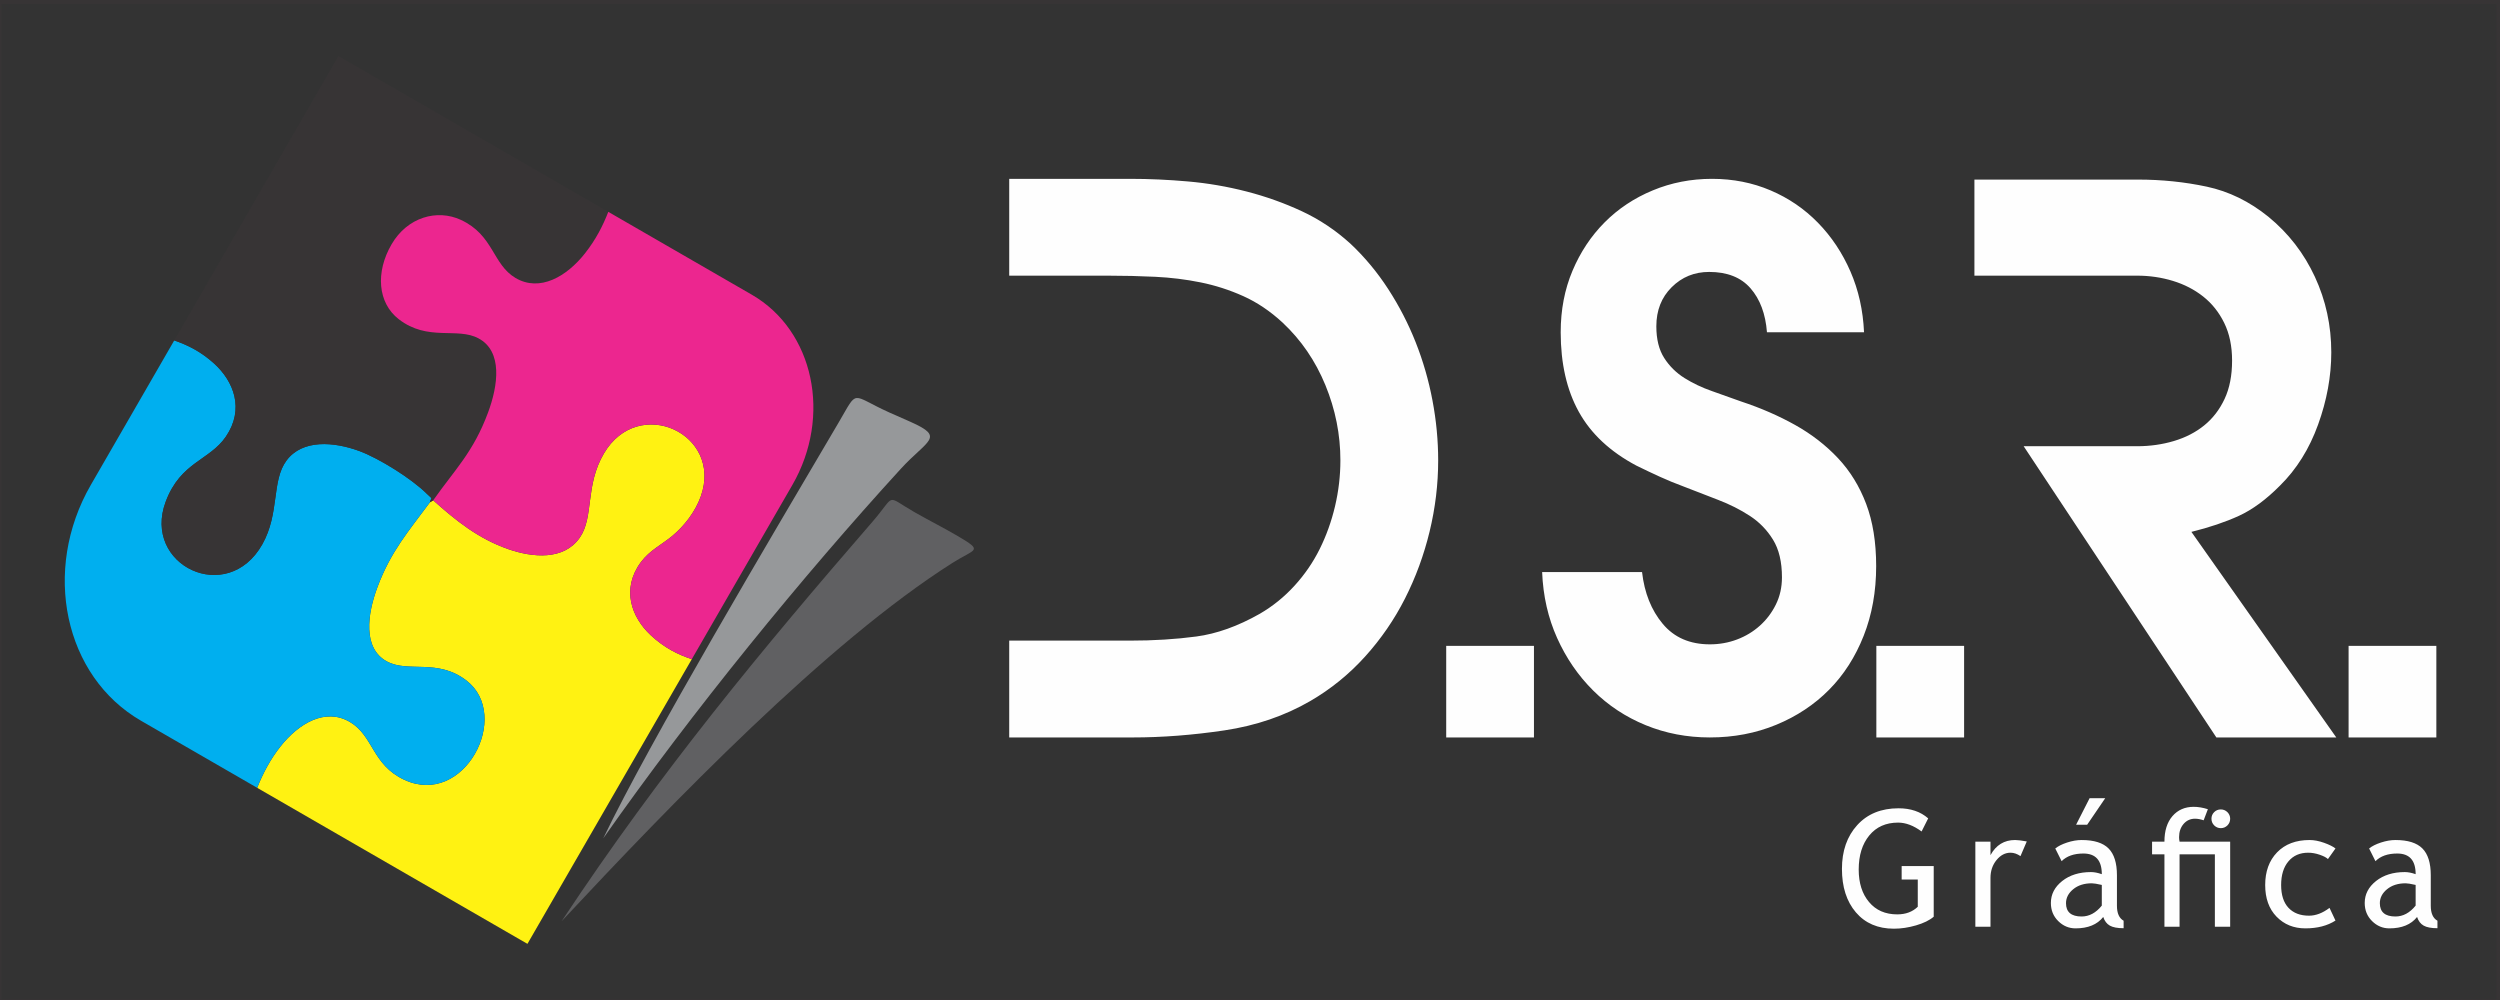 <?xml version="1.0" encoding="UTF-8"?>
<!DOCTYPE svg PUBLIC "-//W3C//DTD SVG 1.1//EN" "http://www.w3.org/Graphics/SVG/1.1/DTD/svg11.dtd">
<!-- Creator: CorelDRAW 2020 (64 Bit) -->
<svg xmlns="http://www.w3.org/2000/svg" xml:space="preserve" width="100mm" height="40mm" version="1.1" style="shape-rendering:geometricPrecision; text-rendering:geometricPrecision; image-rendering:optimizeQuality; fill-rule:evenodd; clip-rule:evenodd"
viewBox="0 0 10000 4000"
 xmlns:xlink="http://www.w3.org/1999/xlink"
 xmlns:xodm="http://www.corel.com/coreldraw/odm/2003">
 <rect x="0" y="0" width="10000" height="4000" fill="#333333" stroke="none"/>
 <defs>
  <style type="text/css">
   <![CDATA[
    .str0 {stroke:#373435;stroke-width:20;stroke-miterlimit:22.926}
    .fil0 {fill:none}
    .fil5 {fill:#96989A}
    .fil6 {fill:#606062}
    .fil3 {fill:#373435}
    .fil1 {fill:#FFF212}
    .fil4 {fill:#EC268F}
    .fil2 {fill:#00AFEF}
    .fil7 {fill:#FEFEFE;fill-rule:nonzero}
   ]]>
  </style>
 </defs>
 <g id="Camada_x0020_1">
  <rect class="fil0 str0" x="-3.8" y="6.6" width="10000" height="4000"/>
  <path class="fil1" d="M1732.81 2001.2l-13.27 8.16c-85.24,115.33 -155.61,195.1 -209.28,337.76 -41.23,109.55 -59.67,246.2 37.07,298.57 86.41,46.79 202.36,-13.13 318.66,76.69 182,140.57 -9.38,508.24 -248.65,396.9 -129.85,-60.39 -123.02,-176.09 -218.22,-231.66 -97.92,-57.17 -203.87,5.48 -277.1,98.01 -41,51.82 -70.42,108.19 -93.31,165.64l1081.05 624.12 657.39 -1138.67c-56.04,-18.66 -109.77,-45.22 -164.13,-95.77 -76.8,-71.36 -119.48,-185.06 -38.88,-293.25 35.13,-47.11 84.28,-69.67 126.75,-105.47 44.46,-37.47 89.93,-93.3 112.63,-157.78 87.89,-249.71 -249.79,-405.51 -387.87,-170.73 -76.11,129.4 -38.94,253.52 -96.43,336.6 -63.58,91.89 -188.72,80.35 -286.97,45.93 -118.68,-41.56 -208.51,-113.54 -299.44,-195.05z"/>
  <path class="fil2" d="M1719.54 2009.36c6.55,-24.19 13.17,-8.89 -12.26,-34.29 -60.8,-60.58 -191.92,-142.24 -270.08,-170.98 -101.7,-37.42 -227.25,-47.52 -290.99,37.77 -60.73,81.29 -26.86,210.82 -96.83,335.19 -139.66,248.27 -482.01,83.96 -386.5,-170.59 59.82,-159.39 175.3,-164.03 240.74,-260.11 75,-110.16 31.57,-221.1 -47.81,-292.78 -52.14,-47.11 -104.71,-73.34 -158.88,-91.73l-333.57 577.8c-197.06,341.32 -106.69,765.88 200.82,943.42l464.53 268.21c22.89,-57.45 52.31,-113.82 93.31,-165.64 73.23,-92.53 179.18,-155.18 277.1,-98.01 95.2,55.57 88.37,171.27 218.22,231.66 239.27,111.34 430.65,-256.33 248.65,-396.9 -116.3,-89.82 -232.25,-29.9 -318.66,-76.69 -96.74,-52.37 -78.3,-189.02 -37.07,-298.57 53.67,-142.66 124.04,-222.43 209.28,-337.76z"/>
  <path class="fil3" d="M696.93 1361.84c54.17,18.39 106.74,44.62 158.88,91.73 79.38,71.68 122.81,182.62 47.81,292.78 -65.44,96.08 -180.92,100.72 -240.74,260.11 -95.51,254.55 246.84,418.86 386.5,170.59 69.97,-124.37 36.1,-253.9 96.83,-335.19 63.74,-85.29 189.29,-75.19 290.99,-37.77 78.16,28.74 209.28,110.4 270.08,170.98 25.43,25.4 18.81,10.1 12.26,34.29l13.27 -8.16c88.3,-125.1 160.35,-192.5 219.26,-350.8 40.43,-108.59 59.48,-244.84 -38.19,-297.06 -85.73,-45.84 -202.4,13.77 -318.94,-76.59 -84.14,-65.21 -93.68,-187.87 -28.59,-299.67 63.28,-108.67 182.08,-141.56 276.99,-97.65 131.51,60.79 126.39,177.57 218.48,232.27 97.49,57.89 205.62,-6.07 278.44,-98.72 43.25,-55.01 71.3,-109.91 92.93,-165.62l-1079.42 -623.18 -656.84 1137.66z"/>
  <path class="fil4" d="M2433.19 847.36c-21.63,55.71 -49.68,110.61 -92.93,165.62 -72.82,92.65 -180.95,156.61 -278.44,98.72 -92.09,-54.7 -86.97,-171.48 -218.48,-232.27 -94.91,-43.91 -213.71,-11.02 -276.99,97.65 -65.09,111.8 -55.55,234.46 28.59,299.67 116.54,90.36 233.21,30.75 318.94,76.59 97.67,52.22 78.62,188.47 38.19,297.06 -58.91,158.3 -130.96,225.7 -219.26,350.8 90.93,81.51 180.76,153.49 299.44,195.05 98.25,34.42 223.39,45.96 286.97,-45.93 57.49,-83.08 20.32,-207.2 96.43,-336.6 138.08,-234.78 475.76,-78.98 387.87,170.73 -22.7,64.48 -68.17,120.31 -112.63,157.78 -42.47,35.8 -91.62,58.36 -126.75,105.47 -80.6,108.19 -37.92,221.89 38.88,293.25 54.36,50.55 108.09,77.11 164.13,95.77l402.24 -696.7c158.98,-275.38 86.08,-617.91 -162.03,-761.16l-574.17 -331.5z"/>
  <path class="fil5" d="M2413.02 3353.38c357.59,-509.75 800.2,-1051.53 1190.01,-1477.87 106.51,-116.48 179.83,-125.3 39.57,-187.88 -27.27,-12.14 -56.29,-24.62 -86.06,-38.04 -156.69,-70.7 -121.72,-95.9 -201.81,40.21 -267.38,454.26 -755.1,1274.3 -941.71,1663.58z"/>
  <path class="fil6" d="M2246.61 3684.74c442.18,-473.47 1058.28,-1112.64 1562.81,-1432.87 91.85,-58.25 126.03,-45.9 23.01,-106.8 -54.91,-32.4 -119.5,-64.84 -175.94,-97.28 -117.54,-67.55 -70.72,-71.69 -166.23,38.67 -445.47,514.54 -847.25,999.2 -1243.65,1598.28z"/>
  <path class="fil7" d="M5401.56 974.55c57.08,53.61 107.53,114.2 151.29,181.73 43.78,67.52 80.43,138.54 109.91,213 29.5,74.5 51.89,151.96 67.11,232.4 15.25,80.44 22.83,160.38 22.83,239.84 0,95.33 -11.43,190.16 -34.25,284.5 -22.84,94.36 -55.69,183.73 -98.51,268.15 -42.79,84.41 -96.11,161.88 -159.85,232.35 -63.75,70.54 -136.55,129.6 -218.43,177.3 -102.77,59.59 -217.44,98.8 -344,117.69 -126.58,18.86 -248.85,28.28 -366.88,28.28l-493.92 0 0 -387.29 396.84 0 85.65 0c95.17,0 183.7,-5.46 265.52,-16.41 81.83,-10.9 166.54,-41.19 254.09,-90.84 51.39,-29.81 97.57,-67.04 138.47,-111.74 40.93,-44.71 74.71,-93.83 101.36,-147.46 26.66,-53.64 47.1,-110.73 61.38,-171.32 14.27,-60.58 21.41,-121.66 21.41,-183.21 0,-103.29 -19.98,-203.6 -59.97,-300.92 -39.95,-97.33 -97.07,-180.75 -171.27,-250.25 -49.49,-45.71 -101.82,-80.95 -157.02,-105.77 -55.21,-24.85 -112.32,-43.21 -171.32,-55.13 -58.99,-11.93 -119.44,-19.37 -181.28,-22.33 -61.84,-2.98 -124.19,-4.48 -187.02,-4.48l-396.84 0 0 -387.29 485.37 0c74.21,0 150.84,3.45 229.83,10.42 78.96,6.94 157.02,20.36 234.12,40.2 77.07,19.89 150.8,46.2 221.24,78.98 70.4,32.77 135.11,75.96 194.14,129.6zm1437.89 1975.24c-91.34,0 -176.98,-16.37 -256.93,-49.14 -79.94,-32.77 -149.89,-78.97 -209.84,-138.54 -59.94,-59.59 -108.01,-129.6 -144.18,-210.04 -36.15,-80.44 -56.16,-168.32 -59.93,-263.67l399.65 0c9.54,83.42 37.12,152.44 82.83,207.06 45.66,54.62 108.48,81.92 188.4,81.92 38.08,0 74.25,-6.44 108.49,-19.38 34.28,-12.88 64.74,-31.26 91.37,-55.09 26.66,-23.84 48.06,-52.13 64.22,-84.91 16.21,-32.78 24.3,-69.02 24.3,-108.74 0,-61.57 -11.91,-111.73 -35.72,-150.46 -23.77,-38.74 -54.7,-70.5 -92.77,-95.33 -38.06,-24.84 -80.43,-46.18 -127.03,-64.07 -46.64,-17.86 -92.81,-35.76 -138.47,-53.61 -32.37,-11.91 -63.76,-24.84 -94.22,-38.73 -30.46,-13.91 -61.86,-28.81 -94.22,-44.69 -104.69,-55.62 -181.3,-127.13 -229.82,-214.51 -48.55,-87.39 -72.8,-193.67 -72.8,-318.78 0,-89.4 15.71,-171.32 47.11,-245.8 31.39,-74.48 74.21,-139.03 128.45,-193.64 54.25,-54.62 118.52,-97.36 192.72,-128.12 74.24,-30.79 153.22,-46.17 236.96,-46.17 83.76,0 161.78,15.38 234.11,46.17 72.33,30.76 135.6,73.99 189.85,129.6 54.24,55.61 97.54,120.67 129.92,195.14 32.34,74.49 50.42,155.42 54.25,242.82l-388.3 0c-5.7,-73.49 -27.58,-132.08 -65.67,-175.78 -38.04,-43.7 -93.24,-65.55 -165.57,-65.55 -58.99,0 -108.96,20.36 -149.87,61.08 -40.94,40.72 -61.39,92.85 -61.39,156.41 0,51.64 10.46,93.85 31.4,126.63 20.92,32.77 48.06,59.58 81.35,80.43 33.34,20.85 69.97,38.23 109.92,52.14 39.97,13.9 79,27.81 117.04,41.71 78.05,25.82 149.91,57.11 215.57,93.84 65.68,36.75 122.74,80.95 171.29,132.59 48.54,51.64 86.13,112.7 112.78,183.21 26.65,70.5 39.97,153.41 39.97,248.78 0,101.3 -16.64,194.13 -49.96,278.56 -33.3,84.41 -79.47,156.41 -138.48,216 -58.99,59.59 -129.41,106.26 -211.26,140.02 -81.83,33.76 -170.34,50.64 -265.52,50.64zm2505.69 0l-479.65 0 -770.83 -1164.89 199.84 0 254.11 0c51.36,0 100.38,-6.94 147.03,-20.85 46.62,-13.9 87.07,-34.76 121.31,-62.57 34.29,-27.82 61.39,-63.08 81.39,-105.76 20,-42.71 29.98,-93.85 29.98,-153.44 0,-57.59 -10.46,-107.77 -31.43,-150.47 -20.92,-42.67 -49,-77.95 -84.22,-105.77 -35.2,-27.77 -75.63,-48.63 -121.33,-62.54 -45.67,-13.9 -93.24,-20.86 -142.73,-20.86l-254.11 0 -396.84 0 0 -384.32 653.79 0c95.19,0 187,9.43 275.52,28.3 88.49,18.87 170.8,59.09 246.95,120.65 79.92,65.57 141.79,145.51 185.57,239.85 43.79,94.34 65.65,195.14 65.65,302.38 0,95.35 -17.6,191.69 -52.81,289.01 -35.2,97.31 -86.13,178.76 -152.75,244.27 -55.18,55.64 -109.91,95.85 -164.15,120.69 -54.25,24.83 -117.52,46.16 -189.84,64.05l579.55 822.27zm-3560.31 0l0 -366.28 351 0 0 366.28 -351 0zm1720.56 0l0 -366.28 351.01 0 0 366.28 -351.01 0zm1888.98 0l0 -366.28 351.01 0 0 366.28 -351.01 0z"/>
  <path class="fil7" d="M7712.72 3273.5l-26.34 52.41c-32.01,-23.65 -63.36,-35.48 -94.06,-35.48 -48.7,0 -87.1,17.14 -115.29,51.53 -28.11,34.28 -42.21,79.74 -42.21,136.36 0,53.77 13.77,97.08 41.43,129.95 27.56,32.86 65.08,49.25 112.71,49.25 33.83,0 61.18,-10.22 82.12,-30.49l0 -108.79 -64.44 0 0 -54.02 128.22 0 0 202.63c-16.94,14.43 -40.57,25.92 -70.82,34.7 -30.38,8.79 -59.77,13.24 -88.43,13.24 -64.22,0 -114.88,-21.83 -152.08,-65.31 -37.2,-43.59 -55.76,-101.52 -55.76,-173.77 0,-72.02 20.42,-130.49 61.2,-175.3 40.77,-44.79 95.89,-67.25 165.21,-67.25 48.48,0 88.06,13.45 118.54,40.34zm369.19 151.02c-13.14,-9.13 -26.37,-13.68 -39.84,-13.68 -21.36,0 -40.11,9.87 -56.07,29.51 -16.06,19.74 -24.07,43.36 -24.07,71.16l0 195.48 -60.53 0 0 -340.42 60.53 0 0 54.02c22.01,-40.33 54.87,-60.51 98.39,-60.51 10.71,0 26.35,1.95 46.76,5.75l-25.17 58.69zm331.06 243.4c-24.06,30.36 -61.04,45.54 -110.73,45.54 -26.68,0 -49.79,-9.73 -69.32,-29.15 -19.64,-19.41 -29.41,-43.5 -29.41,-72.45 0,-34.61 15.08,-63.8 45.24,-87.76 30.14,-23.88 68.58,-35.8 115.31,-35.8 12.69,0 27.12,2.79 43.18,8.46 0,-55.14 -24.51,-82.66 -73.64,-82.66 -37.78,0 -66.73,10.19 -87.12,30.59l-25.4 -50.77c11.5,-9.33 27.34,-17.25 47.53,-23.88 20.3,-6.6 39.59,-9.96 58.03,-9.96 49.37,0 85.25,11.27 107.61,33.72 22.33,22.47 33.51,58.16 33.51,107.19l0 122.12c0,29.86 8.9,49.82 26.71,59.8l0 29.94c-24.62,0 -43.08,-3.5 -55.24,-10.43 -12.25,-6.94 -20.93,-18.43 -26.26,-34.5zm-5.73 -128.21c-18.97,-4.35 -32.32,-6.53 -39.93,-6.53 -30.36,0 -55.22,7.94 -74.41,23.67 -19.19,15.7 -28.87,34.39 -28.87,55.86 0,35.48 20.85,53.27 62.39,53.27 30.49,0 57.4,-14.53 80.82,-43.6l0 -82.67zm13.65 -346.9l-72.22 106.08 -44.26 0 54 -106.08 62.48 0zm438.61 514.18l0 -289.63 -141.25 0 0 289.63 -60.52 0 0 -289.63 -49.47 0 0 -50.79 49.47 0c0,-43.37 10.74,-77.43 32.1,-102.16 21.5,-24.74 49.79,-37.12 85.06,-37.12 17.56,0 36.45,3.15 56.61,9.56l-16.91 44.35c-12.36,-4.23 -23.87,-6.38 -34.48,-6.38 -18.46,0 -33.74,6.94 -45.8,20.93 -12.03,13.97 -18,31.68 -18,53.04 0,5.76 0.66,11.61 1.94,17.78l202.42 0 0 340.42 -61.17 0zm23.65 -469.28c10.31,0 19.21,3.69 26.57,10.93 7.26,7.38 10.95,16.19 10.95,26.29 0,10.41 -3.69,19.31 -10.95,26.68 -7.36,7.27 -16.26,10.95 -26.57,10.95 -10.21,0 -18.99,-3.68 -26.37,-10.95 -7.28,-7.37 -10.94,-16.27 -10.94,-26.68 0,-10.32 3.56,-19.21 10.83,-26.37 7.19,-7.26 16.08,-10.85 26.48,-10.85zm458.77 156.21l-30.16 42.31c-6.19,-6.1 -17.13,-11.83 -32.88,-17.24 -15.73,-5.43 -31.11,-8.15 -46.3,-8.15 -33.1,0 -59.47,11.49 -78.88,34.59 -19.4,22.98 -29.18,54.55 -29.18,94.72 0,39.9 9.88,70.3 29.52,91.23 19.73,20.93 47.05,31.34 82.01,31.34 27.1,0 54.43,-10.41 82,-31.24l23.87 50.77c-32.46,20.81 -72.57,31.21 -120.51,31.21 -46.45,0 -84.84,-15.58 -115.22,-46.75 -30.27,-31.1 -45.45,-73.41 -45.45,-126.56 0,-54.34 15.83,-97.84 47.51,-130.71 31.8,-32.87 75.18,-49.36 130.16,-49.36 17.81,0 37,3.69 57.73,11.07 20.72,7.37 35.9,14.97 45.78,22.77zm326.41 274c-24.08,30.36 -61.08,45.54 -110.77,45.54 -26.67,0 -49.78,-9.73 -69.31,-29.15 -19.63,-19.41 -29.39,-43.5 -29.39,-72.45 0,-34.61 15.09,-63.8 45.23,-87.76 30.16,-23.88 68.56,-35.8 115.32,-35.8 12.69,0 27.11,2.79 43.17,8.46 0,-55.14 -24.51,-82.66 -73.66,-82.66 -37.73,0 -66.7,10.19 -87.09,30.59l-25.38 -50.77c11.48,-9.33 27.34,-17.25 47.5,-23.88 20.28,-6.6 39.59,-9.96 58.02,-9.96 49.36,0 85.28,11.27 107.63,33.72 22.34,22.47 33.52,58.16 33.52,107.19l0 122.12c0,29.86 8.89,49.82 26.67,59.8l0 29.94c-24.61,0 -43.06,-3.5 -55.21,-10.43 -12.26,-6.94 -20.94,-18.43 -26.25,-34.5zm-5.75 -128.21c-18.99,-4.35 -32.34,-6.53 -39.9,-6.53 -30.39,0 -55.23,7.94 -74.42,23.67 -19.21,15.7 -28.87,34.39 -28.87,55.86 0,35.48 20.83,53.27 62.39,53.27 30.47,0 57.36,-14.53 80.8,-43.6l0 -82.67z"/>
 </g>
</svg>
